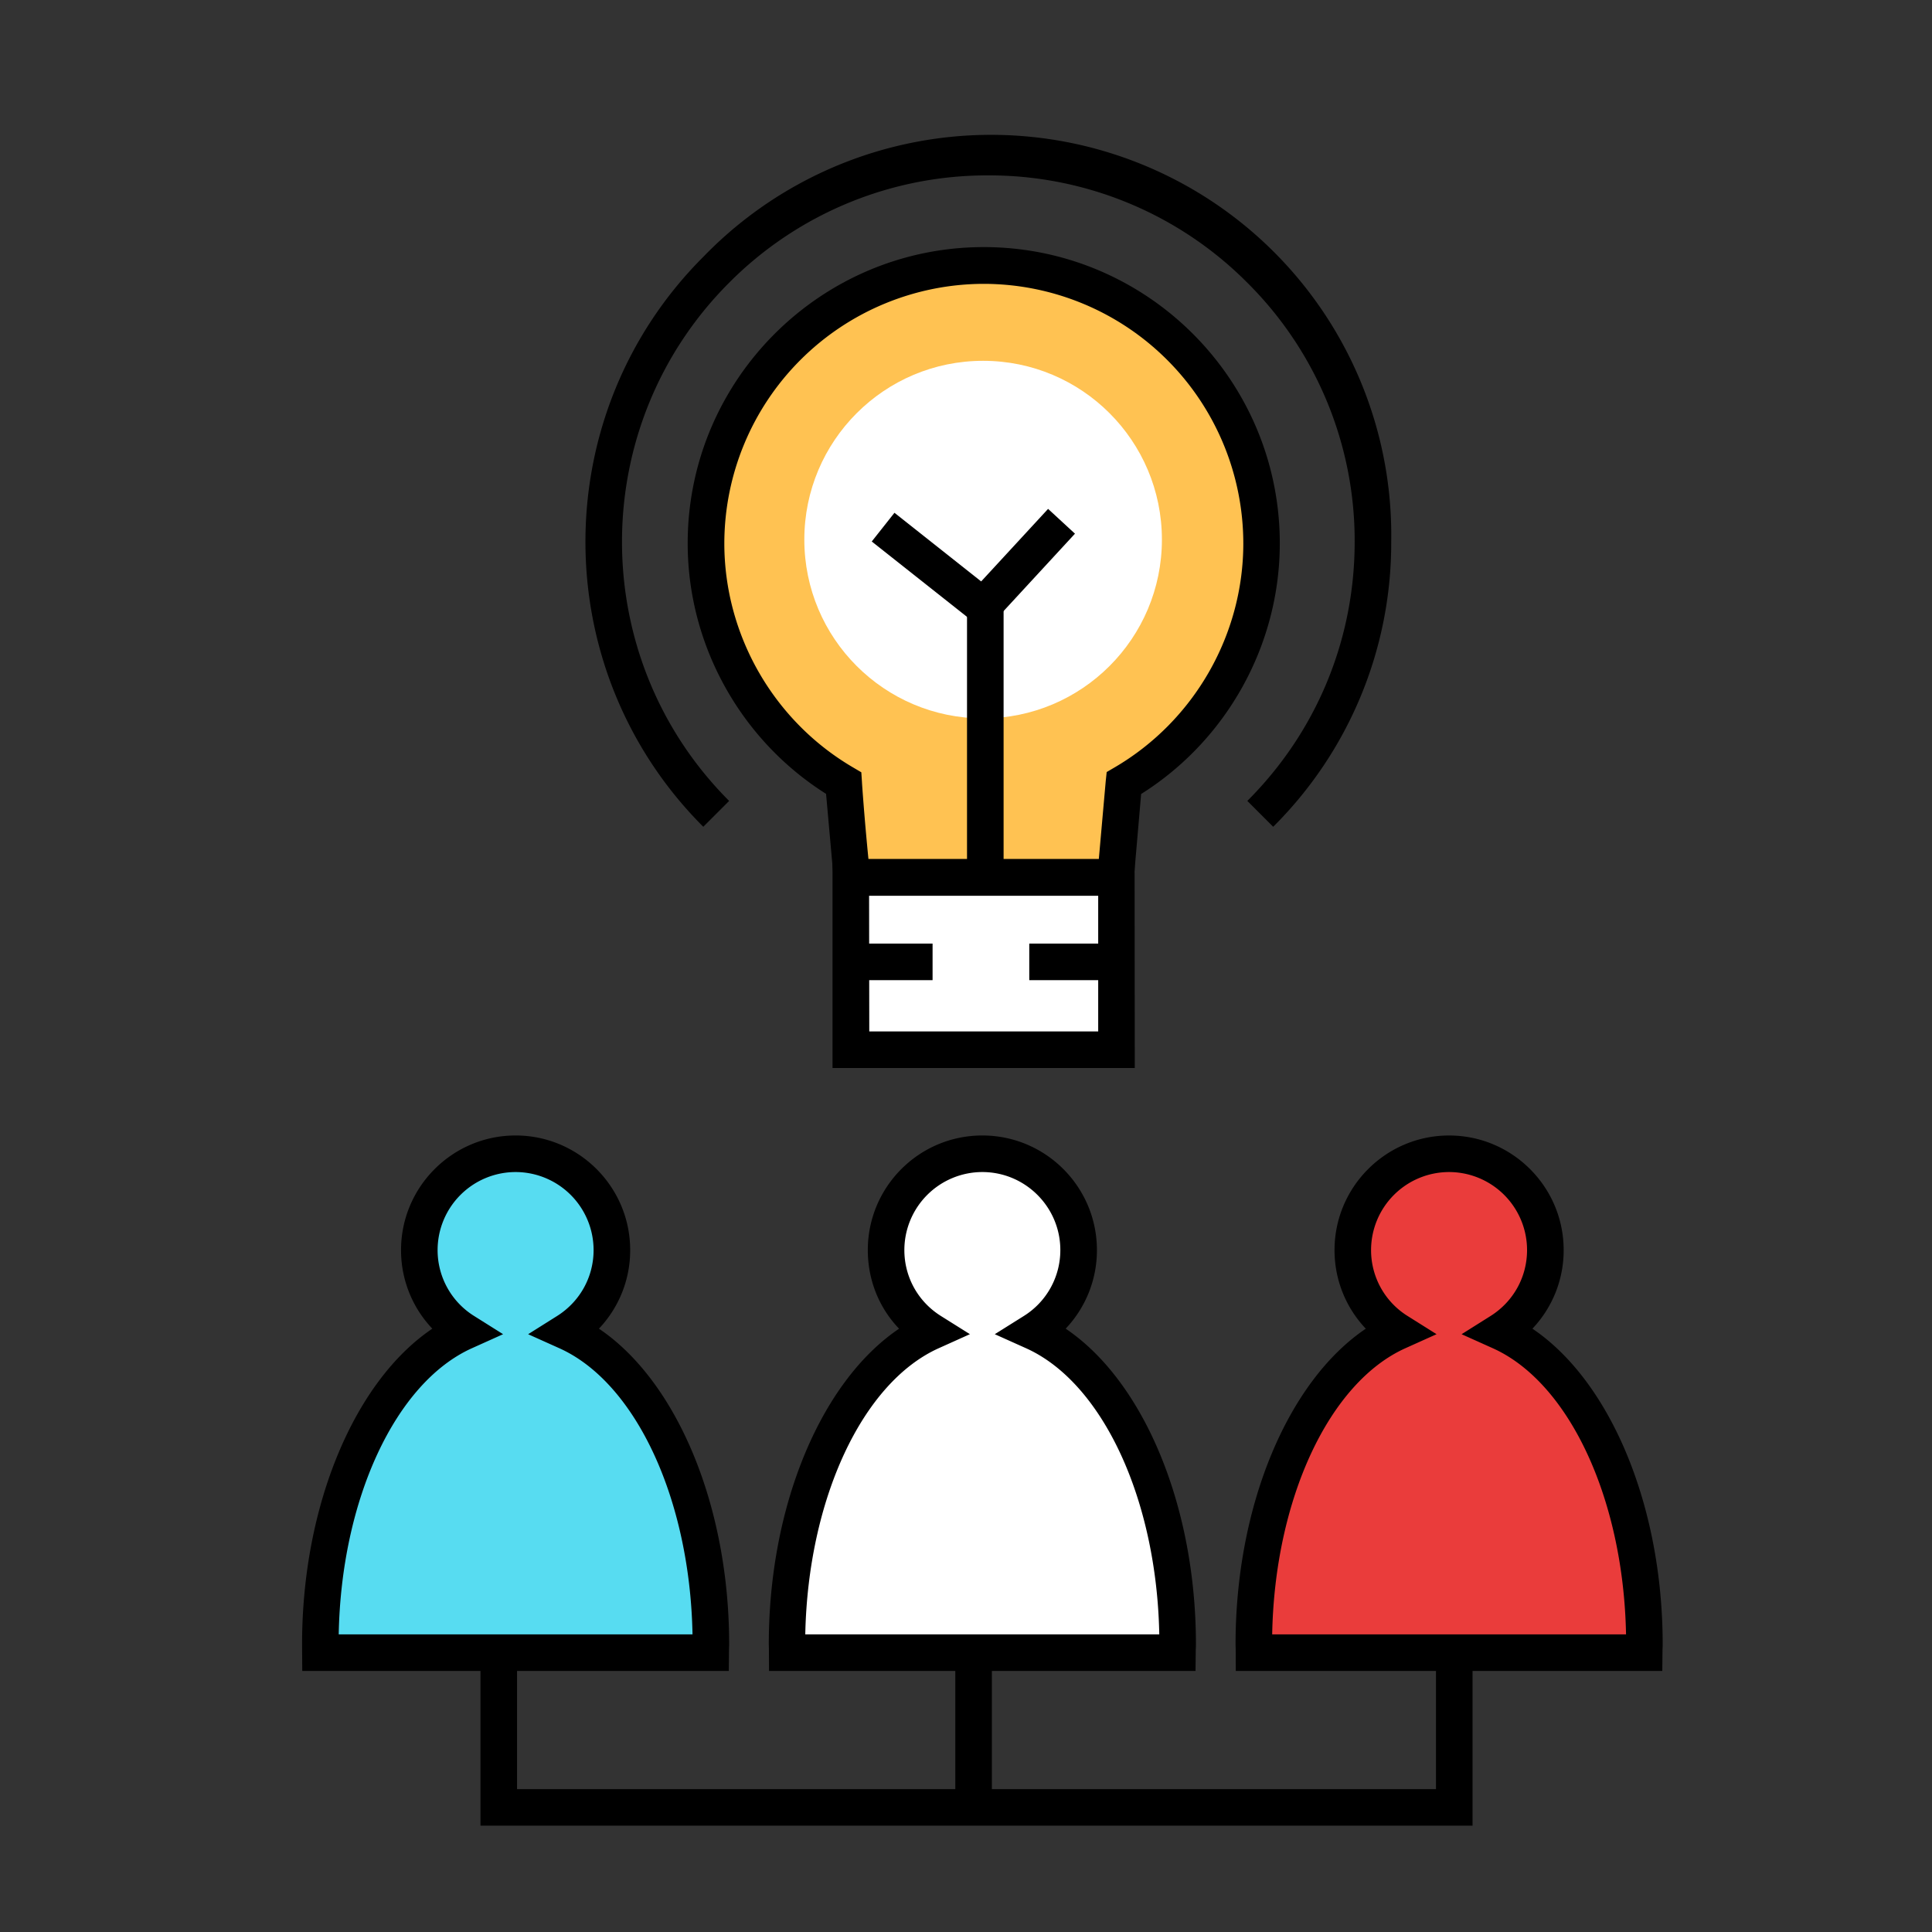<svg xmlns="http://www.w3.org/2000/svg" width="105.827" height="105.827" viewBox="0 0 28 28"><rect x="0" y="0" width="28" height="28" fill="#333333" stroke="none"/><g transform="matrix(.265 0 0 .265 -136.944 -135.776)"><path d="M547.766 585.183c1.483-.933 2.47-2.575 2.47-4.455 0-2.908-2.353-5.267-5.266-5.267s-5.265 2.358-5.265 5.267c0 1.88.988 3.524 2.47 4.455-4.54 2.043-7.883 8.923-7.883 17.104 0 .154.01.303.01.458h21.333c.001-.155.014-.304.014-.458-.001-8.183-3.34-15.064-7.882-17.104z" fill="#57dcf1"/><path d="M556.628 603.745H533.3l-.01-1.458c0-7.587 2.867-14.39 7.123-17.26a6.22 6.22 0 0 1-1.71-4.299c0-3.455 2.81-6.267 6.265-6.267s6.266 2.812 6.266 6.267a6.22 6.22 0 0 1-1.709 4.298c4.256 2.87 7.122 9.672 7.122 17.262 0 .095-.004.188-.008.28zm-21.332-2h19.347c-.14-7.378-3.096-13.768-7.287-15.65l-1.703-.765 1.58-.994c1.253-.788 2-2.137 2-3.608a4.27 4.27 0 0 0-4.266-4.267 4.27 4.27 0 0 0-4.265 4.267 4.24 4.24 0 0 0 2.002 3.608l1.58.993-1.702.766c-4.19 1.885-7.15 8.275-7.288 15.65z"/><path d="M598.815 585.183c1.483-.933 2.47-2.575 2.47-4.455 0-2.908-2.353-5.267-5.266-5.267s-5.265 2.358-5.265 5.267c0 1.88.988 3.524 2.47 4.455-4.54 2.043-7.883 8.923-7.883 17.104 0 .154.012.303.012.458h21.332c.001-.155.015-.304.015-.458 0-8.183-3.342-15.064-7.884-17.104z" fill="#ea3c3b"/><path d="M607.68 603.745h-23.326l-.005-1.19-.007-.267c0-7.587 2.867-14.39 7.123-17.26a6.22 6.22 0 0 1-1.71-4.299c0-3.455 2.81-6.267 6.265-6.267s6.266 2.812 6.266 6.267a6.22 6.22 0 0 1-1.709 4.298c4.257 2.87 7.124 9.672 7.124 17.262a5.28 5.28 0 0 1-.009.283zm-21.333-2h19.35c-.14-7.378-3.097-13.768-7.29-15.65l-1.703-.765 1.58-.994c1.253-.788 2-2.137 2-3.608a4.27 4.27 0 0 0-4.266-4.267 4.27 4.27 0 0 0-4.265 4.267 4.24 4.24 0 0 0 2.002 3.608l1.58.993-1.702.766c-4.192 1.885-7.15 8.275-7.288 15.65z"/><path d="M573.29 585.183c1.486-.933 2.47-2.575 2.47-4.455 0-2.908-2.352-5.267-5.267-5.267-2.91 0-5.263 2.358-5.263 5.267 0 1.88.986 3.524 2.47 4.455-4.543 2.043-7.885 8.923-7.885 17.104 0 .154.012.303.012.458h21.332c.001-.155.015-.304.015-.458 0-8.183-3.34-15.064-7.885-17.104z" fill="#fff"/><path d="M582.153 603.745h-23.326l-.005-1.19-.007-.267c0-7.587 2.867-14.388 7.125-17.26-1.1-1.146-1.71-2.67-1.71-4.3 0-3.455 2.8-6.267 6.263-6.267s6.267 2.812 6.267 6.267a6.22 6.22 0 0 1-1.709 4.298c4.257 2.87 7.124 9.672 7.124 17.262a5.28 5.28 0 0 1-.009.283zm-21.333-2h19.35c-.14-7.378-3.097-13.768-7.29-15.65l-1.706-.766 1.584-.993a4.24 4.24 0 0 0 2.001-3.608c0-2.353-1.914-4.267-4.267-4.267a4.27 4.27 0 0 0-4.263 4.267c0 1.474.748 2.822 2.002 3.607l1.583.993-1.704.767c-4.192 1.885-7.15 8.275-7.3 15.65z"/><path d="M563.36 560.344h14.423l.45-5.15c4.504-2.636 7.53-7.52 7.53-13.116 0-8.4-6.803-15.2-15.19-15.2s-15.192 6.8-15.192 15.2c0 5.595 3.026 10.48 7.53 13.116 0-.001.148 2.242.45 5.15z" fill="#ffc252"/><path d="M578.704 561.344h-16.246l-.093-.896-.418-4.67c-4.682-2.954-7.568-8.155-7.568-13.702 0-8.928 7.264-16.2 16.192-16.2s16.19 7.263 16.19 16.2c0 5.554-2.893 10.76-7.583 13.71l-.4 4.638zm-14.44-2h12.6l.377-4.255.053-.504.438-.256c4.34-2.54 7.034-7.234 7.034-12.253a14.21 14.21 0 0 0-14.191-14.19 14.21 14.21 0 0 0-14.192 14.19c0 5.018 2.695 9.713 7.034 12.253l.458.27.035.53c-.001.02.117 1.804.355 4.217z"/><path d="M563.3 560.352h14.52v9.42H563.3z" fill="#fff"/><path d="M578.83 570.772H562.3v-11.42h16.52zm-14.52-2h12.52v-7.42H564.3z"/><path d="M563.442 563.967h4.33v2h-4.33zm9.618 0h4.328v2h-4.328z"/><circle cx="570.536" cy="541.873" r="9.778" fill="#fff"/><path d="M569.656 545.64h2v13.825h-2z"/><path d="M564.446 541.976l1.242-1.57 4.742 3.754 3.66-3.967 1.47 1.356-4.917 5.33zm21.954 15.602l-1.414-1.414c3.785-3.785 5.87-8.817 5.87-14.17a19.9 19.9 0 0 0-5.87-14.17 19.91 19.91 0 0 0-14.17-5.87 19.9 19.9 0 0 0-14.17 5.87c-7.813 7.813-7.813 20.526 0 28.34l-1.414 1.414c-8.593-8.593-8.593-22.575 0-31.168a21.89 21.89 0 0 1 37.623 15.584 21.88 21.88 0 0 1-6.455 15.584zm8.903 52.63v-7.015h2v9.015h-54.256v-8.694h2v6.694z"/><path d="M569.015 602.552h2v8.977h-2z"/></g></svg>